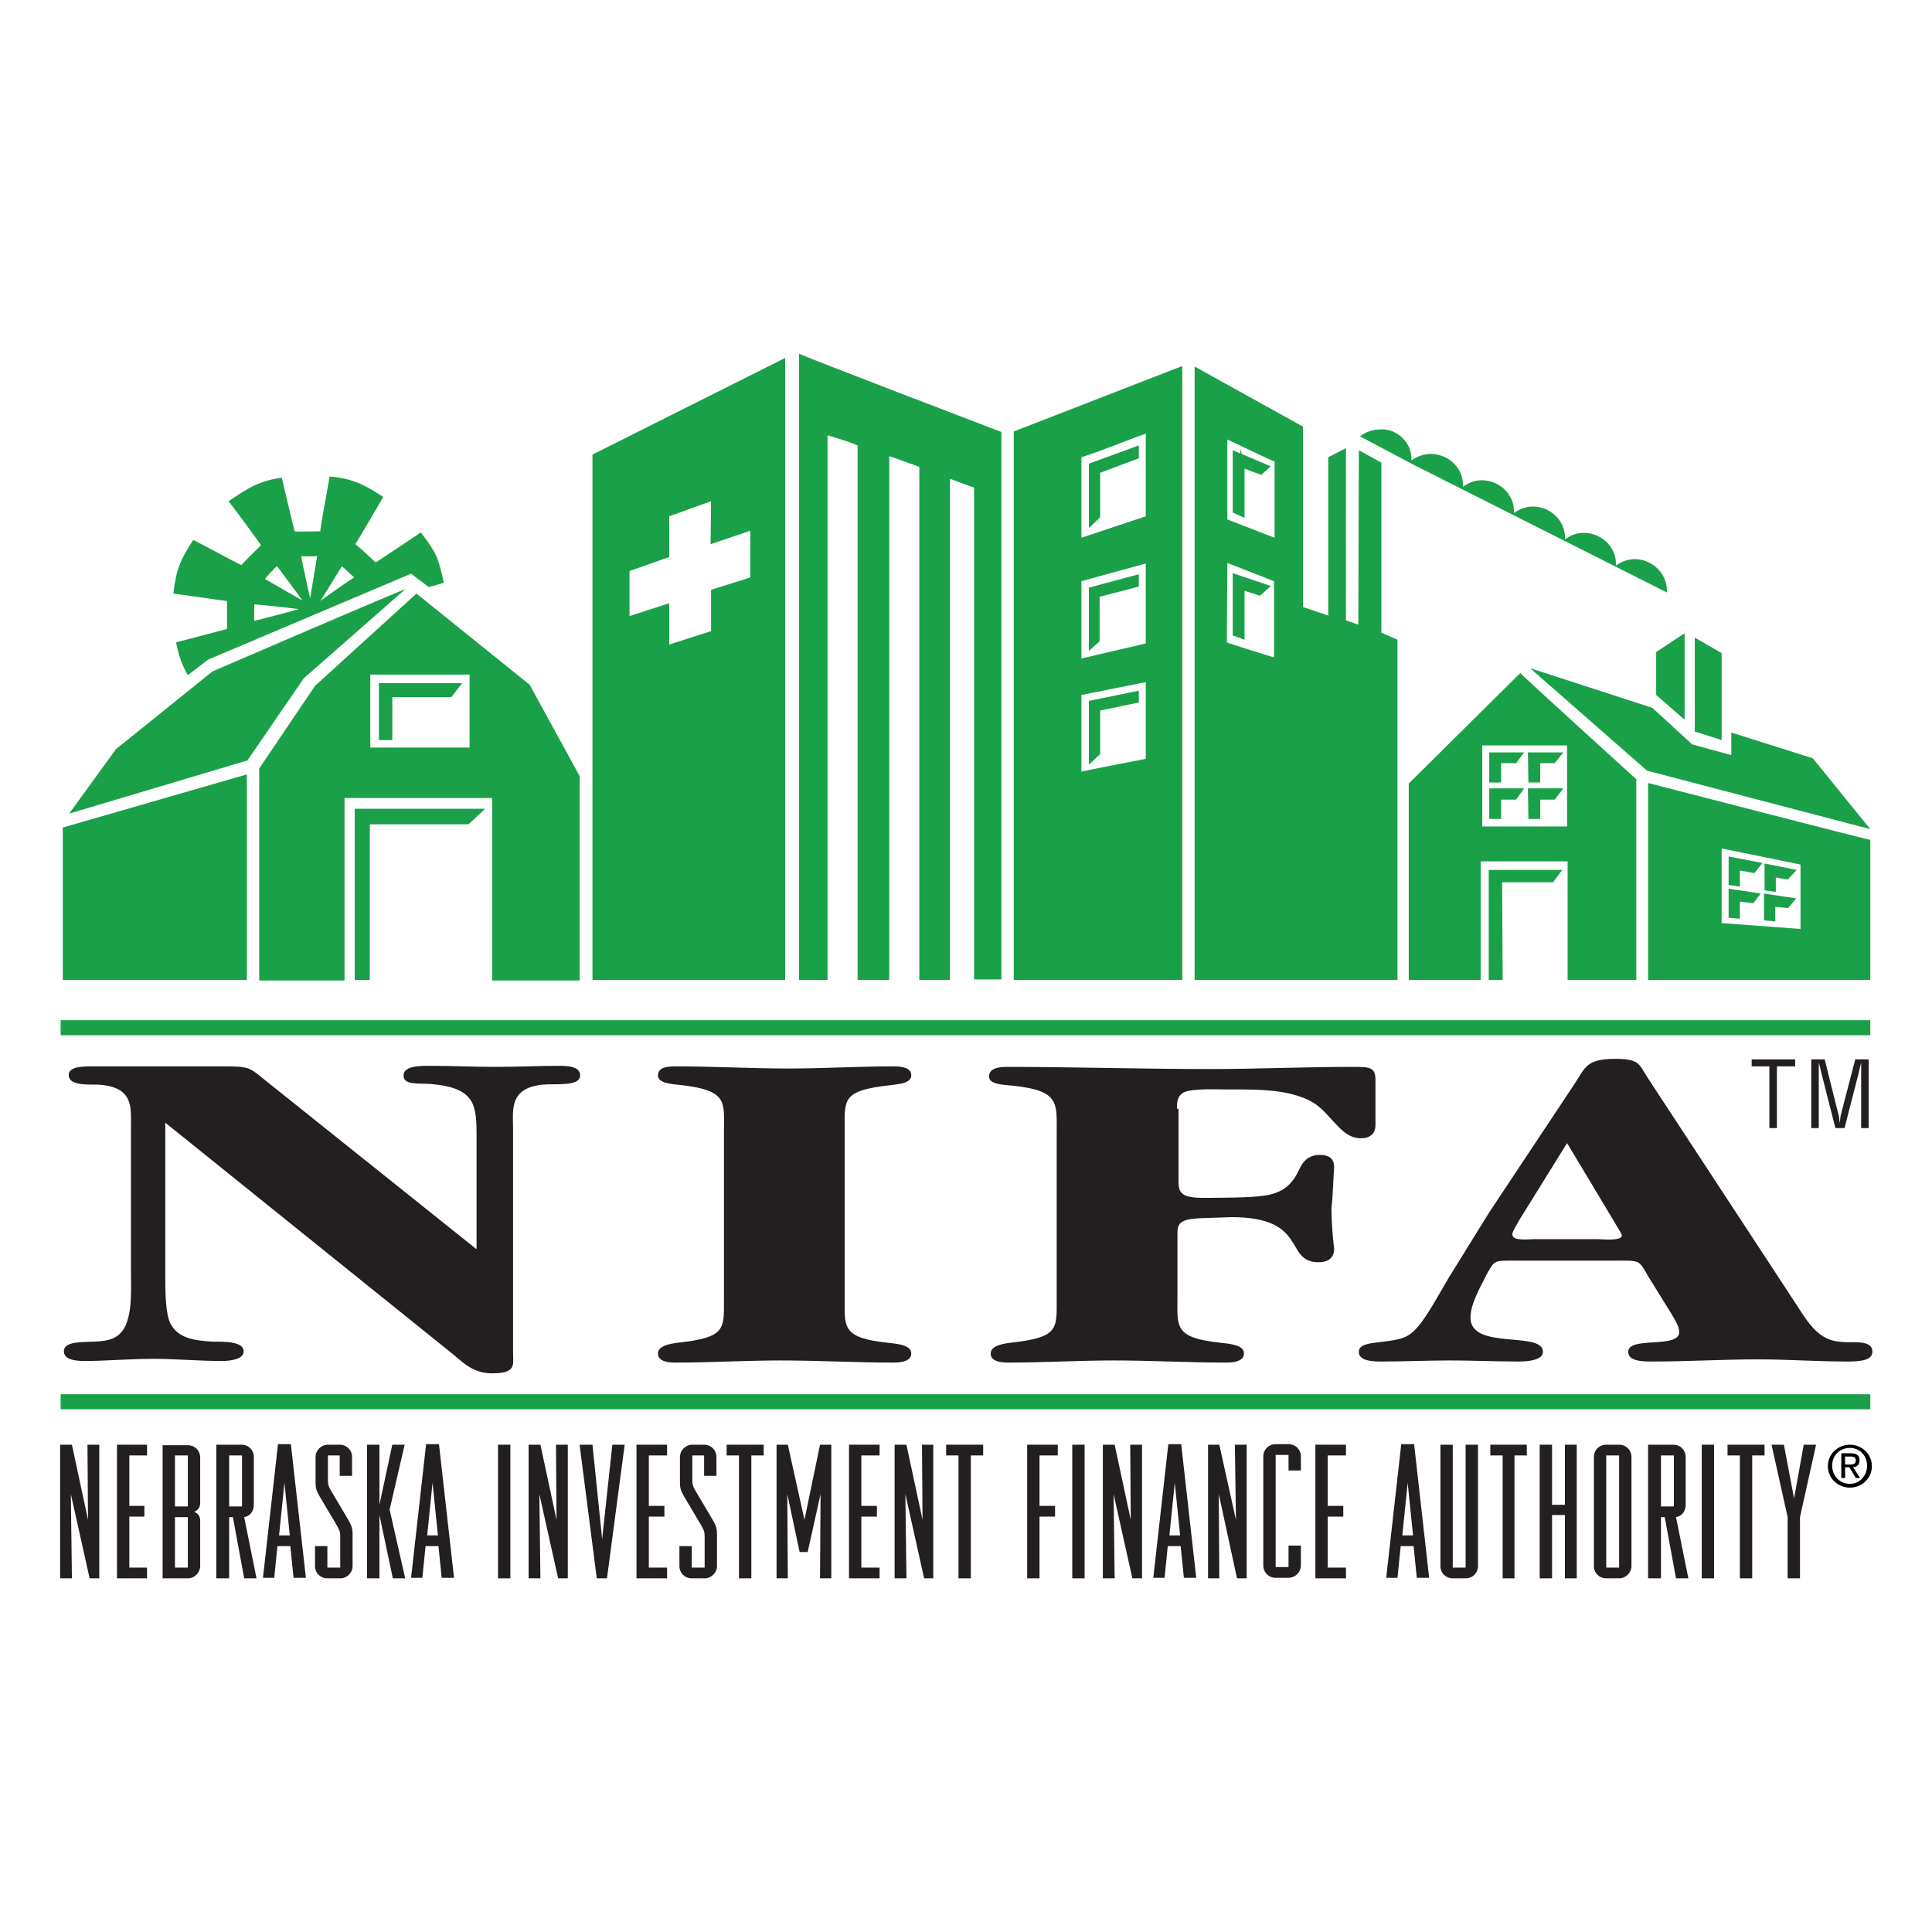 <?xml version="1.0" encoding="utf-8"?>
<!-- Generator: Adobe Illustrator 25.2.3, SVG Export Plug-In . SVG Version: 6.00 Build 0)  -->
<svg version="1.1" id="Layer_1" xmlns="http://www.w3.org/2000/svg" xmlns:xlink="http://www.w3.org/1999/xlink" x="0px" y="0px"
	 viewBox="0 0 360 360" style="enable-background:new 0 0 360 360;" xml:space="preserve">
<style type="text/css">
	.st0{fill:#1AA049;}
	.st1{fill:#231F20;}
	.st2{fill-rule:evenodd;clip-rule:evenodd;fill:#231F20;}
	.st3{fill-rule:evenodd;clip-rule:evenodd;}
</style>
<g>
	<g>
		<path class="st0" d="M348.5,262.6H11.3v-2.8h337.2V262.6z M348.5,192.9H11.3v-2.8h337.2V192.9z"/>
	</g>
</g>
<g>
	<path class="st1" d="M157.4,210.8c0-5.9-0.7-7.6,8.6-8.6c1.6-0.2,3.8-0.4,3.8-1.8c0-1.4-1.5-1.7-3.4-1.7c-6.4,0-12.9,0.4-19.5,0.4
		c-7.1,0-13.9-0.4-21-0.4c-1.9,0-3.3,0.3-3.3,1.7c0,1.5,2.7,1.6,4.4,1.8c8.7,1,7.9,3.2,7.9,8.6V242c0,5.7,0.4,7.2-8.6,8.2
		c-1.6,0.2-3.7,0.6-3.7,2c0,1.3,1.4,1.7,3.3,1.7c6.5,0,13.1-0.4,19.6-0.4c7.1,0,13.9,0.4,21,0.4c1.8,0,3.3-0.4,3.3-1.7
		c0-1.6-2.6-1.8-4.4-2c-8.6-0.9-8-3-8-8.2V210.8z"/>
</g>
<g>
	<path class="st1" d="M88.7,232.7l-38.9-31.1c-3.4-2.7-3-2.9-8.4-2.9h-24c-1.9,0-4.6,0-4.6,1.6c0,1.9,3.1,1.8,5.3,1.8
		c6.8,0.3,6.3,4.2,6.3,7.6v27.3c0,3,0.3,7.6-1.2,10.4c-1.1,1.9-2.7,2.5-5.7,2.6c-2.2,0.1-5.6-0.1-5.6,1.8c0,1.4,1.8,1.8,3.7,1.8
		c4.2,0,8.6-0.4,12.9-0.4s8.4,0.4,12.8,0.4c1.9,0,4.1-0.4,4.1-1.8c0-1.9-3.8-1.8-5.7-1.8c-3.7-0.2-6.5-0.7-7.9-3.3
		c-1-1.8-1-6.4-1-8.5v-29l53.8,43.3c1.9,1.6,3.7,3.4,7.1,3.4c4.6,0,3.9-1.6,3.9-4v-41.6c0-3.4-0.8-7.6,5.6-8.2
		c2.3-0.2,6.9,0.4,6.9-1.7c0-1.5-1.8-1.8-3.8-1.8c-3.9,0-8,0.2-12,0.2c-4.1,0-8-0.2-12.1-0.2c-2,0-5,0-5,1.8c0,1.9,2.9,1.4,5.2,1.6
		c3.1,0.3,5.9,0.9,7.3,3c1.1,1.6,1.1,4.5,1.1,6.2V232.7z"/>
</g>
<g>
	<path class="st1" d="M219.3,206.6c0-1,0-2.5,1.4-3.1c1.6-0.7,6-0.5,7.6-0.5c4.4,0,9.3-0.1,13.2,1.1c3.7,1.1,4.8,2.5,6.8,4.7
		c1.2,1.2,2.7,3.3,5.3,3.3c2,0,2.7-1.2,2.7-2.4v-8.4c0-2.5-1-2.5-4.5-2.5c-8.7,0-17.7,0.4-26.4,0.4c-12.5,0-25.3-0.4-37.8-0.4
		c-1.9,0-3.3,0.4-3.3,1.8c0,1.5,2.6,1.5,4.4,1.7c8.7,0.9,8.2,3.2,8.2,8.5V242c0,5.7,0.4,7.2-8.6,8.2c-1.6,0.2-3.7,0.6-3.7,2
		c0,1.3,1.4,1.7,3.3,1.7c6.5,0,13.1-0.4,19.6-0.4c7.1,0,13.9,0.4,21,0.4c1.8,0,3.3-0.4,3.3-1.7c0-1.6-2.6-1.8-4.4-2
		c-8.6-0.9-8-3-8-8.2v-11.2c0-2.4-0.3-3.6,4.2-3.8l5.9-0.2c14.4,0,9.7,8.4,16.2,8.4c2.3,0,2.9-1.3,2.9-2.5c-0.3-2.5-0.5-5.1-0.5-7.6
		c0.3-2.5,0.3-5.1,0.5-7.6c0-1.2-0.5-2.3-2.7-2.3c-2.5,0-3.4,1.8-3.9,2.9c-1.1,2.3-2.7,4.2-6.5,4.7c-2.6,0.4-8.6,0.4-11.4,0.4
		c-4.8,0-4.5-1.5-4.5-4.1V206.6z"/>
</g>
<g>
	<path class="st2" d="M277.5,225.9L270,238c-1.5,2.5-3.9,7-5.7,9.1c-2,2.4-3.4,2.5-7.3,3c-1.8,0.2-3.8,0.4-3.8,1.8
		c0,1.6,2.2,1.8,4.2,1.8c4.2,0,8.6-0.2,12.8-0.2c4.2,0,8.6,0.2,12.8,0.2c1.9,0,4.5-0.3,4.5-1.8c0-4-13.5-0.2-13.5-6.4
		c0-2.5,1.8-5.6,3-8c1.6-2.8,1.2-2.6,6-2.6h17.8c4.9,0,4.5-0.2,6.3,2.9l4.4,7.1c0.5,0.9,1.4,2.2,1.4,3.3c0,3.2-9.5,0.7-9.5,3.7
		c0,1.7,2.5,1.8,4.4,1.8c6.5,0,13.1-0.4,19.9-0.4c5.4,0,10.9,0.4,16.6,0.4c1.9,0,4.6-0.1,4.6-1.8c0-2-2.6-1.8-4.9-1.8
		c-2.7-0.1-3.9-0.6-5.6-2.1c-1.2-1.1-2.6-3.2-3.4-4.5l-28-42.7c-1.6-2.5-1.5-3.5-6-3.5c-5.4,0-5.6,1.6-7.5,4.5L277.5,225.9z
		 M292,213l9,15c0.1,0.3,1.2,1.8,1.2,2.2c0,1.1-3.5,0.7-4.5,0.7h-11.8c-1.2,0-4.1,0.4-4.1-0.9c0-0.6,1-2,1.2-2.5L292,213z"/>
</g>
<g>
	<polygon class="st1" points="326.4,198.7 329.7,198.7 329.7,210.2 331.1,210.2 331.1,198.7 334.5,198.7 334.5,197.4 326.4,197.4 	
		"/>
</g>
<g>
	<path class="st1" d="M343.1,207.4c-0.2,0.6-0.2,1.3-0.3,1.9h0c-0.1-0.8-0.1-1.4-0.3-1.9l-2.5-10h-2.5v12.8h1.4v-10.5
		c0-0.5,0-1.1,0-1.7h0c0.2,0.7,0.3,1.1,0.4,1.6l2.7,10.6h1.7l2.7-10.5c0.1-0.5,0.2-1,0.4-1.7h0c0,0.5,0,1.1,0,1.6v10.6h1.4v-12.8
		h-2.5L343.1,207.4z"/>
</g>
<g>
	<path class="st3" d="M344.7,277.2c2.2,0,4.1-1.7,4.1-4c0-2.3-1.9-4-4.1-4c-2.2,0-4.1,1.7-4.1,4
		C340.6,275.5,342.5,277.2,344.7,277.2 M341.4,273.1c0-1.9,1.4-3.3,3.3-3.3c1.8,0,3.2,1.4,3.2,3.3c0,1.9-1.4,3.4-3.2,3.4
		C342.9,276.5,341.4,275.1,341.4,273.1 M343.8,273.4h0.8l1.2,2h0.8l-1.3-2c0.7-0.1,1.2-0.4,1.2-1.3c0-0.9-0.5-1.3-1.6-1.3h-1.8v4.6
		h0.7V273.4z M343.8,272.8v-1.4h1c0.5,0,1,0.1,1,0.7c0,0.7-0.5,0.8-1.1,0.8H343.8z"/>
</g>
<g>
	<path class="st2" d="M30.3,294.1h4.7c1.3,0,2.3-1.1,2.3-2.3v-8.5c0-0.5-0.2-1.2-1.1-1.6c0.9-0.4,1.1-1.1,1.1-1.6v-8.5
		c0-1.3-1-2.3-2.3-2.3h-4.7V294.1z M32.6,282.7h2.4v9.4h-2.4V282.7z M32.6,271.2h2.4v9.5h-2.4V271.2z"/>
</g>
<g>
	<path class="st2" d="M40.4,294.1h2.3v-11.4h0.7l2.1,11.4h2.3l-2.3-11.4c1.1-0.2,1.8-1.1,1.8-2.3v-8.9c0-1.3-1-2.3-2.3-2.3h-4.7
		V294.1z M42.7,271.2h2.4v9.5h-2.4V271.2z"/>
</g>
<g>
	<path class="st2" d="M54.1,288.1l0.6,5.9H57l-2.8-24.9h-2.4l-2.8,24.9h2.1l0.6-5.9H54.1z M52,286.1l1-9.8l1,9.8H52z"/>
</g>
<g>
	<path class="st2" d="M81.7,288.1l0.6,5.9h2.3l-2.8-24.9h-2.4l-2.8,24.9h2.1l0.6-5.9H81.7z M79.6,286.1l1-9.8l1,9.8H79.6z"/>
</g>
<g>
	<path class="st2" d="M220,288.1l0.6,5.9h2.3l-2.8-24.9h-2.4l-2.8,24.9h2.1l0.6-5.9H220z M217.9,286.1l1-9.8l1,9.8H217.9z"/>
</g>
<g>
	<path class="st2" d="M263.4,288.1l0.6,5.9h2.3l-2.8-24.9h-2.4l-2.8,24.9h2.1l0.6-5.9H263.4z M261.3,286.1l1-9.8l1,9.8H261.3z"/>
</g>
<g>
	<path class="st2" d="M297,291.8c0,1.3,1,2.3,2.3,2.3h2.4c1.2,0,2.3-1,2.3-2.3v-20.3c0-1.3-1-2.3-2.3-2.3h-2.4c-1.3,0-2.3,1-2.3,2.3
		V291.8z M299.3,271.2h2.4v20.9h-2.4V271.2z"/>
</g>
<g>
	<path class="st2" d="M307.2,294.1h2.3v-11.4h0.7l2.1,11.4h2.3l-2.3-11.4c1.1-0.2,1.8-1.1,1.8-2.3v-8.9c0-1.3-1-2.3-2.3-2.3h-4.7
		V294.1z M309.5,271.2h2.4v9.5h-2.4V271.2z"/>
</g>
<g>
	<polygon class="st1" points="100.7,269.2 98.5,269.2 98.5,294.1 100.7,294.1 100.5,278.4 104,294.1 105.8,294.1 105.8,269.2 
		103.6,269.2 103.7,283.2 	"/>
</g>
<g>
	<polygon class="st1" points="137.7,294.1 140,294.1 140,271.2 142.3,271.2 142.3,269.2 135.4,269.2 135.4,271.2 137.7,271.2 	"/>
</g>
<g>
	<polygon class="st1" points="150.5,289.2 152.9,278.4 152.8,294.1 154.9,294.1 154.9,269.2 152.8,269.2 149.9,283.2 146.8,269.2 
		144.7,269.2 144.7,294.1 146.8,294.1 146.7,278.4 149,289.2 	"/>
</g>
<g>
	<polygon class="st1" points="13.4,269.2 11.2,269.2 11.2,294.1 13.4,294.1 13.2,278.4 16.7,294.1 18.5,294.1 18.5,269.2 
		16.3,269.2 16.4,283.2 	"/>
</g>
<g>
	<polygon class="st1" points="24.1,282.6 26.9,282.6 26.9,280.6 24.1,280.6 24.1,271.2 27.4,271.2 27.4,269.2 21.8,269.2 
		21.8,294.1 27.4,294.1 27.4,292.1 24.1,292.1 	"/>
</g>
<g>
	<path class="st1" d="M58.8,276.2c0,1,0.1,1.5,0.8,2.7l3.2,5.4c0.4,0.7,0.6,1.1,0.6,1.9v5.9h-2.4v-4h-2.3v3.7c0,1.3,1,2.3,2.3,2.3
		h2.4c1.2,0,2.3-1,2.3-2.3v-5.9c0-0.9-0.1-1.5-0.8-2.7l-3.2-5.4c-0.4-0.7-0.6-1.1-0.6-1.9v-4.7h2.2v3.8h2.3v-3.5
		c0-1.3-1-2.3-2.3-2.3h-2.2c-1.2,0-2.3,1-2.3,2.3V276.2z"/>
</g>
<g>
	<polygon class="st1" points="70.7,280.4 70.7,269.2 68.4,269.2 68.4,294.1 70.7,294.1 70.7,282.3 73.2,294.1 75.5,294.1 
		72.6,281.3 75.4,269.2 73.1,269.2 	"/>
</g>
<g>
	<rect x="92.8" y="269.2" class="st1" width="2.3" height="24.9"/>
</g>
<g>
	<polygon class="st1" points="112.2,286.8 110.4,269.2 108,269.2 111.2,294.1 113.1,294.1 116.4,269.2 114.1,269.2 	"/>
</g>
<g>
	<polygon class="st1" points="120.9,282.6 123.8,282.6 123.8,280.6 120.9,280.6 120.9,271.2 124.3,271.2 124.3,269.2 118.6,269.2 
		118.6,294.1 124.3,294.1 124.3,292.1 120.9,292.1 	"/>
</g>
<g>
	<path class="st1" d="M126.7,276.2c0,1,0.1,1.5,0.8,2.7l3.2,5.4c0.4,0.7,0.6,1.1,0.6,1.9v5.9h-2.4v-4h-2.3v3.7c0,1.3,1,2.3,2.3,2.3
		h2.4c1.2,0,2.3-1,2.3-2.3v-5.9c0-0.9-0.1-1.5-0.8-2.7l-3.2-5.4c-0.4-0.7-0.6-1.1-0.6-1.9v-4.7h2.2v3.8h2.3v-3.5
		c0-1.3-1-2.3-2.3-2.3H129c-1.2,0-2.3,1-2.3,2.3V276.2z"/>
</g>
<g>
	<polygon class="st1" points="160.5,282.6 163.4,282.6 163.4,280.6 160.5,280.6 160.5,271.2 163.9,271.2 163.9,269.2 158.2,269.2 
		158.2,294.1 163.9,294.1 163.9,292.1 160.5,292.1 	"/>
</g>
<g>
	<polygon class="st1" points="168.9,269.2 166.7,269.2 166.7,294.1 168.9,294.1 168.7,278.4 172.2,294.1 173.9,294.1 173.9,269.2 
		171.8,269.2 171.9,283.2 	"/>
</g>
<g>
	<polygon class="st1" points="178.6,294.1 180.9,294.1 180.9,271.2 183.2,271.2 183.2,269.2 176.3,269.2 176.3,271.2 178.6,271.2 	
		"/>
</g>
<g>
	<polygon class="st1" points="193.7,282.6 196.6,282.6 196.6,280.6 193.7,280.6 193.7,271.2 197.1,271.2 197.1,269.2 191.4,269.2 
		191.4,294.1 193.7,294.1 	"/>
</g>
<g>
	<rect x="199.8" y="269.2" class="st1" width="2.3" height="24.9"/>
</g>
<g>
	<polygon class="st1" points="207.7,269.2 205.5,269.2 205.5,294.1 207.7,294.1 207.5,278.4 211,294.1 212.8,294.1 212.8,269.2 
		210.6,269.2 210.7,283.2 	"/>
</g>
<g>
	<polygon class="st1" points="227.2,269.2 225.1,269.2 225.1,294.1 227.2,294.1 227.1,278.4 230.5,294.1 232.3,294.1 232.3,269.2 
		230.1,269.2 230.3,283.2 	"/>
</g>
<g>
	<path class="st1" d="M240.1,288v4h-2.4v-20.9h2.4v2.9h2.3v-2.6c0-1.3-1-2.3-2.3-2.3h-2.4c-1.3,0-2.3,1-2.3,2.3v20.3
		c0,1.3,1,2.3,2.3,2.3h2.4c1.2,0,2.3-1,2.3-2.3V288H240.1z"/>
</g>
<g>
	<polygon class="st1" points="247.4,282.6 250.3,282.6 250.3,280.6 247.4,280.6 247.4,271.2 250.8,271.2 250.8,269.2 245.1,269.2 
		245.1,294.1 250.8,294.1 250.8,292.1 247.4,292.1 	"/>
</g>
<g>
	<path class="st1" d="M268.4,269.2v22.6c0,1.3,1,2.3,2.3,2.3h2.4c1.3,0,2.3-1,2.3-2.3v-22.6h-2.3v22.9h-2.4v-22.9H268.4z"/>
</g>
<g>
	<polygon class="st1" points="280,294.1 282.2,294.1 282.2,271.2 284.5,271.2 284.5,269.2 277.7,269.2 277.7,271.2 280,271.2 	"/>
</g>
<g>
	<polygon class="st1" points="291.6,282.3 291.6,294.1 293.8,294.1 293.8,269.2 291.6,269.2 291.6,280.4 289.2,280.4 289.2,269.2 
		286.9,269.2 286.9,294.1 289.2,294.1 289.2,282.3 	"/>
</g>
<g>
	<rect x="317.1" y="269.2" class="st1" width="2.3" height="24.9"/>
</g>
<g>
	<polygon class="st1" points="324.2,294.1 326.5,294.1 326.5,271.2 328.8,271.2 328.8,269.2 321.9,269.2 321.9,271.2 324.2,271.2 	
		"/>
</g>
<g>
	<polygon class="st1" points="338.4,269.2 336.1,269.2 334.3,279.2 332.4,269.2 330.1,269.2 333.1,282.7 333.1,294.1 335.4,294.1 
		335.4,282.7 	"/>
</g>
<g>
	<polygon class="st0" points="328.8,165.9 330.9,166.2 330.9,163.5 333.1,163.9 334.8,162.1 328.8,160.9 	"/>
	<polygon class="st0" points="328.7,171.5 330.8,171.7 330.8,169 333.2,169.2 334.7,167.4 328.7,166.5 	"/>
	<polygon class="st0" points="320.8,121.7 315.8,118.8 315.8,136.3 320.8,137.9 	"/>
	<path class="st0" d="M307.1,145.9v36.7h41.4l0-26.1C348.5,156.6,307.1,145.9,307.1,145.9z M320.8,172v-13.9c0.1,0,14.7,3,14.7,3v12
		L320.8,172z"/>
	<polygon class="st0" points="322.1,171 324.2,171.2 324.2,168 326.7,168.3 328.1,166.5 322.1,165.6 	"/>
	<polygon class="st0" points="287,152.6 287,149 289.7,149 291.3,146.9 284.7,146.9 284.8,152.6 	"/>
	<polygon class="st0" points="279.7,145.8 279.7,142.2 282.5,142.2 284,140.2 277.5,140.2 277.5,145.8 	"/>
	<polygon class="st0" points="287,145.8 287,142.2 289.7,142.2 291.3,140.2 284.7,140.2 284.8,145.8 	"/>
	<polygon class="st0" points="66.1,182.6 68.9,182.6 68.9,153.6 87.3,153.6 90.4,150.7 66.1,150.7 	"/>
	<polygon class="st0" points="322.1,164.9 324.2,165.2 324.2,162.2 326.9,162.7 328.4,160.8 322.1,159.6 	"/>
	<polygon class="st0" points="279.7,152.6 279.7,149 282.5,149 284,146.9 277.5,146.9 277.5,152.6 	"/>
	<polygon class="st0" points="289.4,164.4 291.1,162.1 277.4,162.1 277.4,182.6 280,182.6 279.9,164.4 	"/>
	<path class="st0" d="M283.3,125.4l-20.8,20.6v36.6h13.4v-22.1l16.2,0v22.1h12.8v-37.4C304.9,145.2,283.4,125.7,283.3,125.4z
		 M292,154h-15.8v-15.1H292V154z"/>
	<polygon class="st0" points="285.1,124.5 306.9,143.6 348.5,154.5 337.8,141.3 322.6,136.5 322.6,140.7 315.3,138.7 307.9,131.9 	
		"/>
	<path class="st0" d="M146.3,182.6l0-115.9l-35.9,18l0,97.9H146.3z M117.3,106.4l7.4-2.6v-7.6l7.8-2.8l-0.1,8l7.4-2.5v8.7l-7.3,2.3
		l0,7.7l-7.8,2.5l0-7.7l-7.4,2.4V106.4z"/>
	<path class="st0" d="M58.7,127.8c0,0-10.4,15.4-10.4,15.4l0,39.5h15.9l0-34h27.5l0,34H108l0-38.1l-9.3-17l-21.1-17L58.7,127.8z
		 M87.4,139.3H69v-13.6h18.5V139.3z"/>
	<path class="st0" d="M220.3,182.6l0-114.4l-31.4,12.2l0,102.2H220.3z M201.5,85.2c4.1-1.3,8-3,12-4.4v15.4l-12,4V85.2z
		 M201.5,108.3l12-3.3v14.9l-12,2.8V108.3z M213.5,127.1v14.3c0,0-12,2.3-12,2.4v-14.3C201.5,129.5,213.5,127.1,213.5,127.1z"/>
	<path class="st0" d="M154.2,182.6l0-101.5c1.8,0.6,3.8,1.1,5.6,1.9v99.6h5.9l0-97.6c0.1,0,5.6,2,5.6,2v95.6h5.7l0-93.4
		c0,0,4.4,1.7,4.5,1.6v91.7h5.1V80.5c0,0-37.7-14.4-37.7-14.6l0,116.7H154.2z"/>
	<polygon class="st0" points="73.1,129.9 84.1,129.9 86.1,127.3 70.6,127.3 70.6,137.9 73.1,137.9 	"/>
	<path class="st0" d="M46,182.6c0-4.9,0-38.1,0-38.3l-34.3,9.9v28.4H46z"/>
	<polygon class="st0" points="308.6,129.5 313.9,134.1 313.9,118 308.6,121.5 	"/>
	<path class="st0" d="M42.3,117.2c0,0-9.5,2.5-9.5,2.5c0.6,2.7,1,4,2.2,6.1l3.8-2.9l37.8-16c0,0,3.3,2.5,3.3,2.5l2.8-0.8
		c-1-4.6-1.3-5.5-4.3-9.4c0.1,0-8.5,5.7-8.4,5.6c0,0-3.5-3.3-3.8-3.4c0.1,0,5.2-8.8,5.2-8.8c-3.3-2.2-5.8-3.5-10-3.8
		c0.1,0-1.9,10.2-1.7,10.2c-0.1,0-4.8,0.1-4.8,0c0,0.1-2.4-10-2.4-10c-4,0.6-6,1.7-9.9,4.4c0.1,0.1,6.1,8.1,6,8.2
		c0.1,0-3.1,3-3.6,3.7c0,0.1-8.9-4.7-9-4.7c-2.4,3.8-3.1,5.2-3.7,10c0,0,10,1.4,10,1.4C42.3,112,42.3,117.2,42.3,117.2z M63.7,105.5
		c0,0,2.3,2.1,2.3,2.1c0-0.1-6.3,4.3-6.3,4.4C59.8,111.9,63.7,105.5,63.7,105.5z M59.1,103.6c0,0.1-1.3,7.7-1.3,7.9
		c0,0.1-1.3-5.8-1.7-7.9C56.2,103.7,59.2,103.7,59.1,103.6z M51.6,105.5c0.1,0,4.8,6.5,4.8,6.4c0.1,0.1-7-4-7-4
		C49.3,107.8,51.6,105.4,51.6,105.5z M47.4,112.6c2.7,0.3,5.5,0.5,8.2,0.9c0,0.1-8.2,2.2-8.2,2.2C47.3,115.8,47.4,112.5,47.4,112.6z
		"/>
	<path class="st0" d="M56.6,126.4l18.9-16.6c-0.2-0.1-35.9,15.3-35.9,15.3l-18,14.5l-8.7,12l33.2-9.9L56.6,126.4z"/>
	<polygon class="st0" points="229.7,118.4 231.9,119.2 231.9,110.1 234.8,111 236.8,109.2 229.7,106.8 	"/>
	<path class="st0" d="M231.1,83.6v0.9l-1.4-0.6l0,11.6l2.2,1v-9.2c0.5,0.2,1.4,0.6,2.9,1.1l0.2,0.1l1.8-1.6l-5.4-2.3L231.1,83.6z"/>
	<path class="st0" d="M263.6,86.7L263.6,86.7L263.6,86.7l47,23.7c0.2-3.2-2.4-6-5.6-6.2c-1.5-0.1-2.8,0.4-3.9,1.2
		c0.2-3.2-2.4-5.9-5.6-6.1c-1.5-0.1-2.8,0.4-3.9,1.2c0.2-3.2-2.4-5.9-5.6-6.1c-1.5-0.1-2.8,0.4-3.9,1.2c0.2-3.2-2.4-5.9-5.6-6.1
		c-1.5-0.1-2.8,0.4-3.9,1.2c0.2-3.2-2.4-5.9-5.6-6.1c-1.5-0.1-2.9,0.4-4,1.2c0.2-3.2-2.6-5.8-5.4-5.8c-1.9,0-3.1,0.5-4.2,1.3
		L263.6,86.7L263.6,86.7z"/>
	<polygon class="st0" points="205,132.4 212.2,130.9 212.2,128.7 202.9,130.6 202.9,142.5 205,140.5 	"/>
	<polygon class="st0" points="202.9,121.3 204.9,119.5 204.9,111.2 212.2,109.3 212.2,107 202.9,109.5 	"/>
	<path class="st0" d="M260.4,182.6v-63.4l-3-1.3V86.2l-4.2-2.3l-0.1,32.5l-2.3-0.8V83.5l-3.3,1.7l0,29.5c-0.5-0.2-3.7-1.2-4.7-1.6
		V79.5l-20.2-11.2v114.3H260.4z M228.7,81.9c0,0,8.8,4.2,8.8,4.1v14.2c-0.1,0-8.7-3.4-8.8-3.4V81.9z M228.7,104.9l8.7,3.4v14.2
		c-0.1,0-8.7-2.7-8.8-2.8L228.7,104.9z"/>
	<polygon class="st0" points="202.9,98.4 205,96.4 205,88.1 212.2,85.4 212.2,83 202.9,86.4 	"/>
</g>
</svg>
